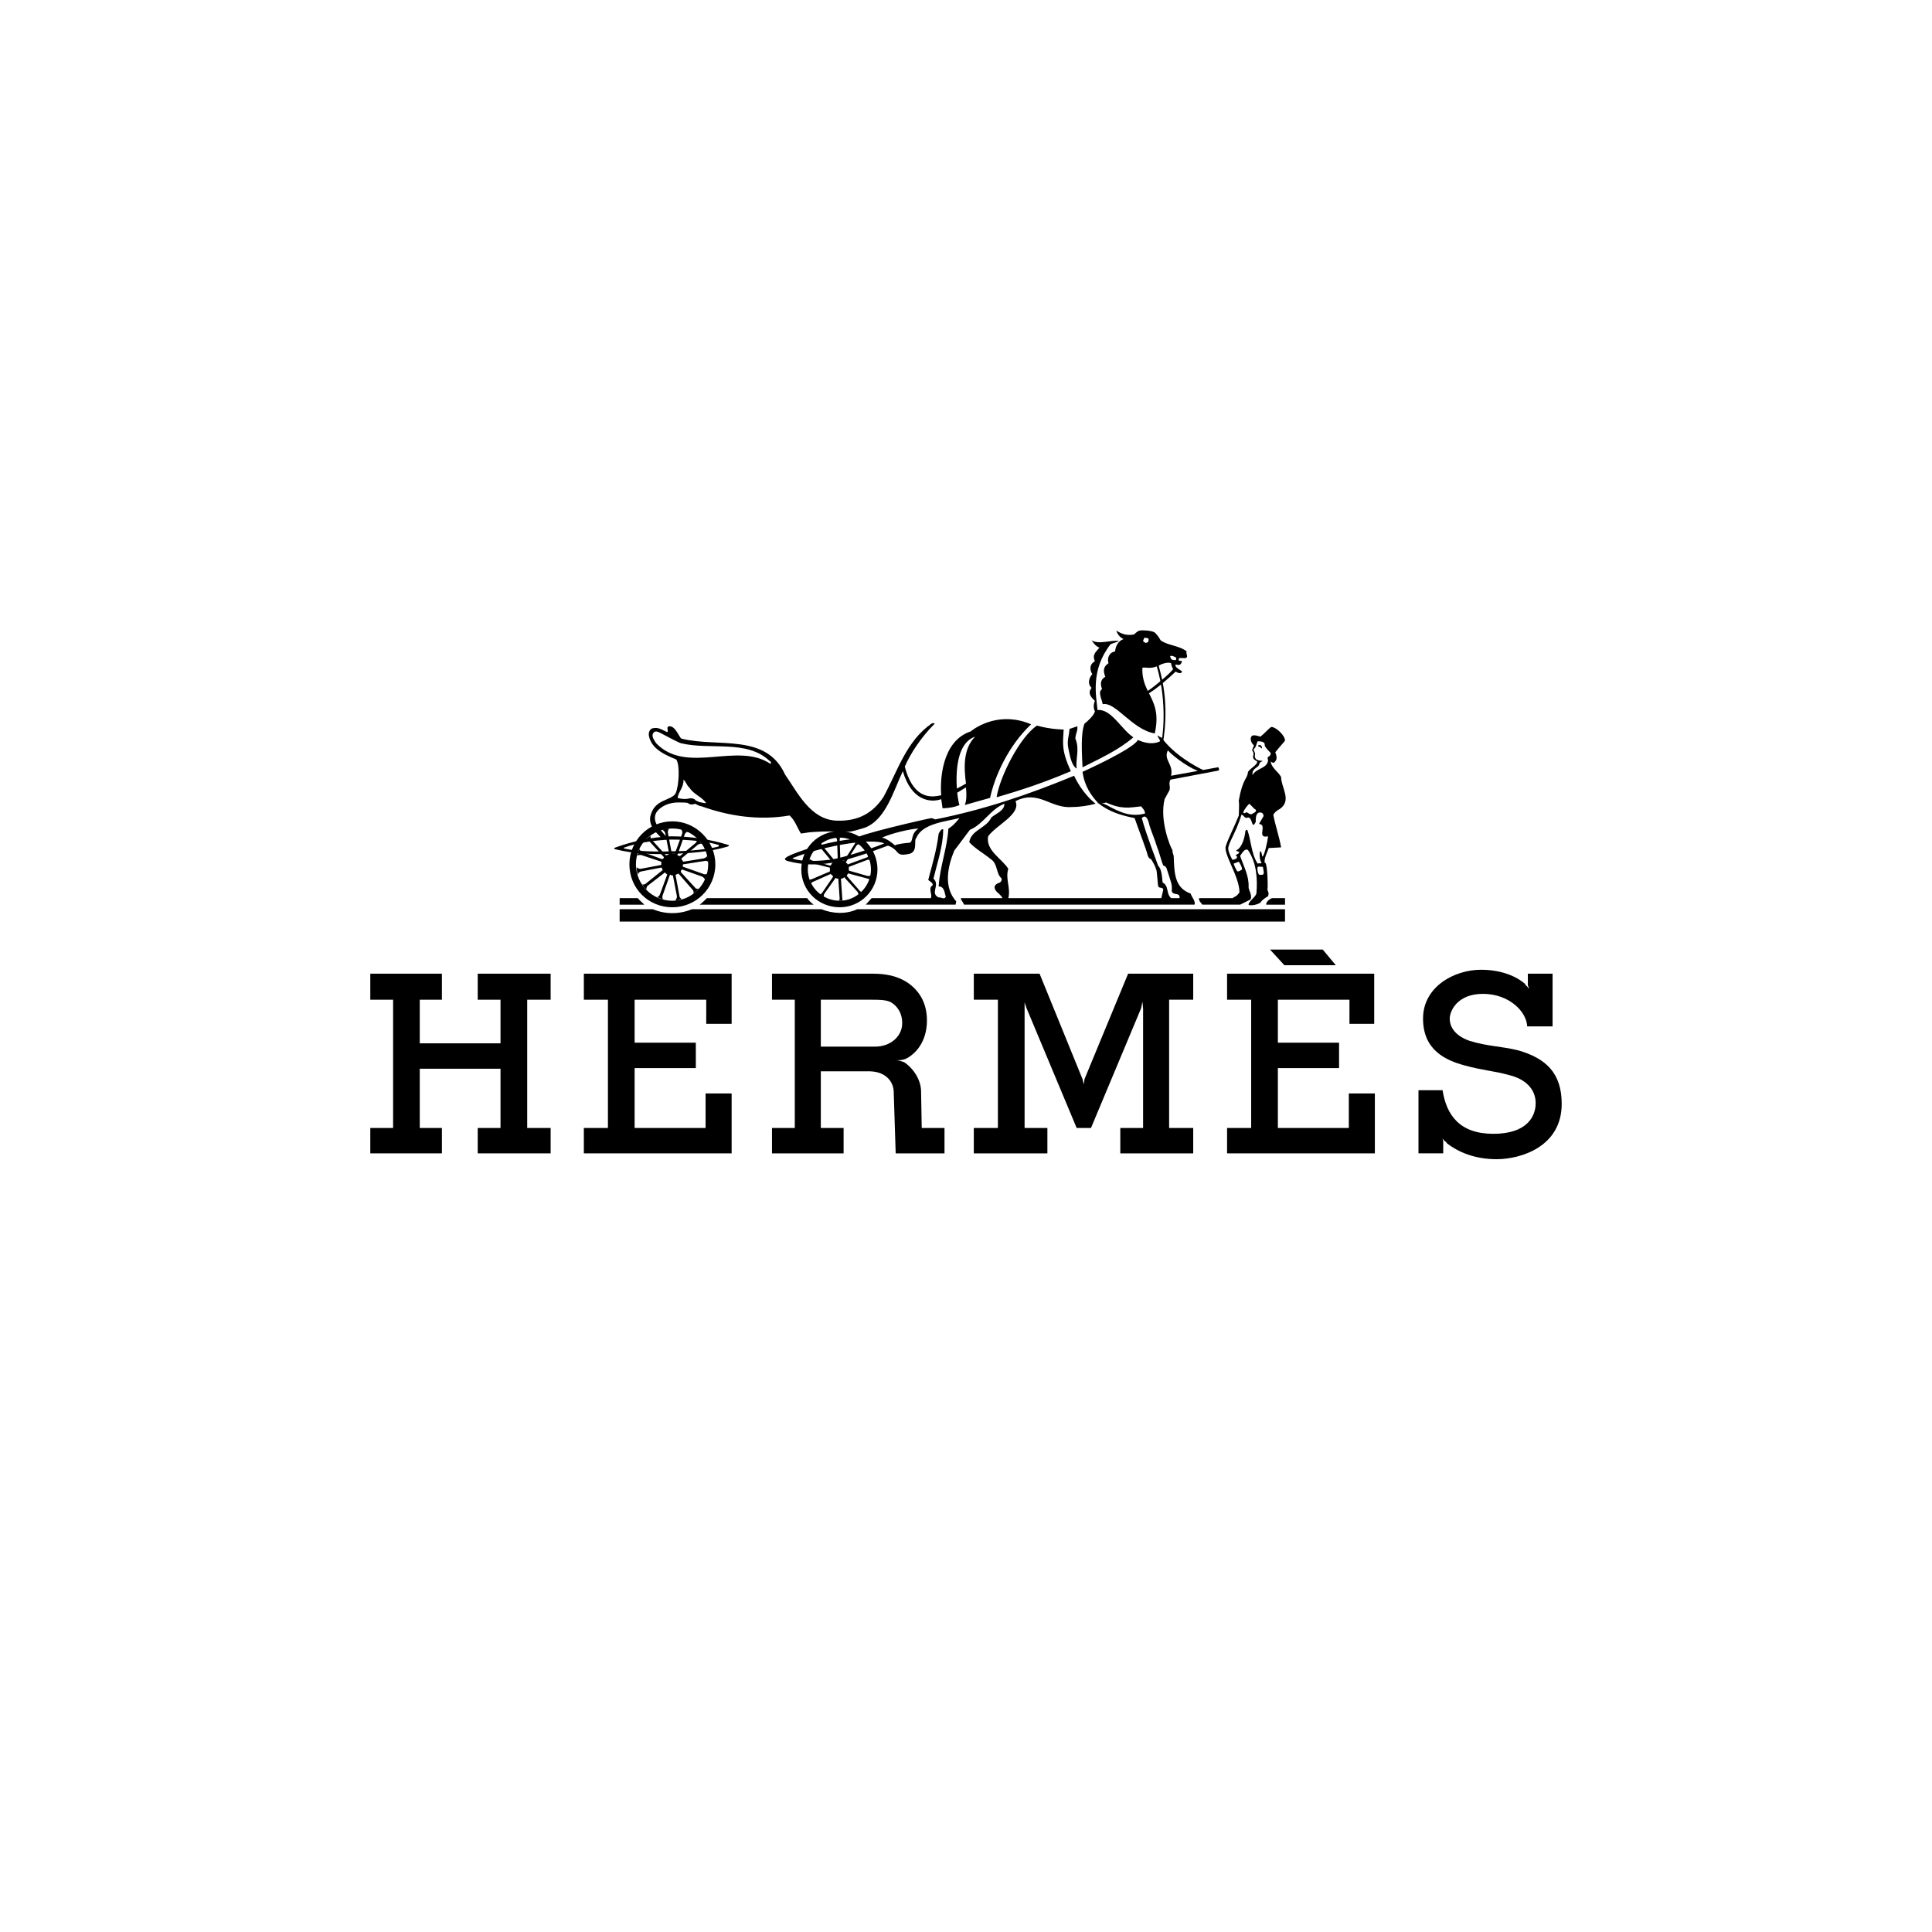 <?xml version="1.0" encoding="utf-8"?>
<!-- Generator: Adobe Illustrator 16.0.0, SVG Export Plug-In . SVG Version: 6.00 Build 0)  -->
<!DOCTYPE svg PUBLIC "-//W3C//DTD SVG 1.1//EN" "http://www.w3.org/Graphics/SVG/1.1/DTD/svg11.dtd">
<svg version="1.1" id="Layer_1" xmlns="http://www.w3.org/2000/svg" xmlns:xlink="http://www.w3.org/1999/xlink" x="0px" y="0px"
	 width="240px" height="240px" viewBox="0 0 240 240" enable-background="new 0 0 240 240" xml:space="preserve">
<g>
	<g>
		<polygon points="46,120.954 54.896,120.954 54.896,124.188 52.146,124.188 52.146,129.606 62.175,129.606 62.175,124.188 
			59.345,124.188 59.345,120.954 68.402,120.954 68.402,124.188 65.491,124.188 65.491,140.121 68.402,140.121 68.402,143.274 
			59.345,143.274 59.345,140.121 62.175,140.121 62.175,132.761 52.146,132.761 52.146,140.121 54.896,140.121 54.896,143.274 
			46,143.274 46,140.121 48.832,140.121 48.832,124.188 46,124.188 		"/>
		<polygon points="152.432,120.954 170.71,120.954 170.71,127.182 167.635,127.182 167.635,124.188 158.74,124.188 158.74,129.527 
			166.343,129.527 166.343,132.681 158.74,132.681 158.74,140.121 167.556,140.121 167.556,135.834 170.79,135.834 170.79,143.274 
			152.432,143.274 152.432,140.121 155.425,140.121 155.425,124.188 152.432,124.188 		"/>
		<polygon points="72.528,120.954 90.886,120.954 90.886,127.182 87.731,127.182 87.731,124.188 78.835,124.188 78.835,129.527 
			86.438,129.527 86.438,132.681 78.835,132.681 78.835,140.121 87.65,140.121 87.65,135.834 90.886,135.834 90.886,143.274 
			72.528,143.274 72.528,140.121 75.519,140.121 75.519,124.188 72.528,124.188 		"/>
		<polygon points="157.769,117.961 164.319,117.961 165.937,119.902 159.549,119.902 		"/>
		<path d="M188.663,130.497c-2.266-0.567-3.801-0.484-6.147-1.213c-2.021-0.729-2.426-1.941-2.426-2.75
			c0-0.891,0.891-3.073,4.125-3.073c3.236,0,5.419,2.183,5.499,4.043l0,0l0,0h3.153v-6.551h-3.073v1.455l0.163,0.404v0.081v-0.081
			c-0.082,0-0.163-0.242-0.485-0.484c0,0,0,0,0-0.082c-0.89-0.809-2.75-1.779-5.499-1.779c-3.316,0-7.198,2.104-7.198,6.066
			c0,3.88,2.75,5.175,5.176,5.821c2.346,0.647,3.558,0.647,5.58,1.214c1.941,0.484,3.235,1.697,3.235,3.477
			c0,1.616-1.052,3.802-5.258,3.802c-4.125,0-5.822-2.265-6.308-5.419l0,0h-2.993v7.844h3.074v-1.454l0,0l-0.081-0.406
			c0,0,0.081,0.243,0.484,0.484v0.082c1.537,1.213,3.64,2.022,6.227,2.022c2.993,0,8.089-1.535,8.089-6.875
			C194,133.247,191.979,131.468,188.663,130.497L188.663,130.497z"/>
		<polygon points="145.233,140.121 145.233,124.188 148.226,124.188 148.226,120.954 140.139,120.954 134.72,134.056 
			134.639,134.703 134.477,134.056 129.139,120.954 120.97,120.954 120.97,124.188 123.963,124.188 123.963,140.121 120.97,140.121 
			120.97,143.274 130.11,143.274 130.11,140.121 127.279,140.121 127.279,125.481 127.279,124.512 127.521,125.239 133.748,140.121 
			135.527,140.121 141.757,125.239 141.918,124.431 141.999,125.321 141.999,140.121 139.168,140.121 139.168,143.274 
			148.226,143.274 148.226,140.121 		"/>
		<path d="M80.049,112.381c0,0-0.082,0-3.073,0v-0.809h2.265C79.32,111.734,79.806,112.138,80.049,112.381L80.049,112.381z"/>
		<path d="M157.283,112.381c0-0.324,0.322-0.646,0.729-0.809h1.618v0.809H157.283L157.283,112.381z"/>
		<path d="M106.494,112.947c-1.375,0.647-3.073,0.566-4.448,0H85.952c-1.537,0.647-3.315,0.647-4.852,0h-4.126v1.536h82.656v-1.536
			H106.494L106.494,112.947z"/>
		<path d="M86.923,112.381c0.243-0.162,0.808-0.728,0.89-0.809h12.455c0.162,0.243,0.566,0.646,0.809,0.809H86.923L86.923,112.381z"
			/>
		<path d="M104.311,111.896c2.103,0,3.882-1.78,3.882-3.882c0-2.183-1.779-3.963-3.882-3.963c-2.183,0-3.962,1.78-3.962,3.963
			C100.349,110.116,102.127,111.896,104.311,111.896v0.808c-2.669,0-4.772-2.102-4.772-4.691c0-2.669,2.103-4.772,4.772-4.772
			c2.587,0,4.69,2.103,4.69,4.772c0,2.588-2.103,4.691-4.69,4.691V111.896L104.311,111.896z"/>
		<path d="M88.863,107.367c0-2.911-2.425-5.338-5.338-5.338c-2.992,0-5.338,2.427-5.338,5.338c0,2.992,2.346,5.338,5.338,5.338
			C86.438,112.704,88.863,110.359,88.863,107.367h-0.89c0,2.507-2.022,4.529-4.449,4.529c-2.506,0-4.528-2.022-4.528-4.529
			c0-2.507,2.022-4.448,4.528-4.448c2.427,0,4.449,1.94,4.449,4.448H88.863L88.863,107.367z"/>
		<path d="M106.817,110.682l-1.617-1.86v-0.081c0.081-0.081,0.081-0.162,0.162-0.243l0,0l2.426,0.647
			c0.081,0,0.243,0.081,0.243,0.162c0-0.082,0.081-0.405,0.162-0.567c-0.081,0.082-0.243,0.082-0.404,0.082l-2.265-0.648
			c-0.08,0-0.08-0.081-0.08-0.081c0-0.081,0-0.243,0-0.323v-0.081l2.345-0.891c0,0,0.242,0,0.242,0.081
			c0-0.081-0.163-0.486-0.163-0.567c0,0.082-0.162,0.244-0.242,0.244l0.162-0.082l-2.427,0.89c0,0.083,0,0-0.082,0
			c0-0.08-0.079-0.161-0.162-0.161c0-0.081-0.08-0.162,0-0.162l1.295-2.022c0.08-0.082,0.242-0.162,0.322-0.162
			c-0.081,0-0.403-0.243-0.565-0.324c0.081,0,0.081,0.243,0,0.324l-1.295,2.022c-0.08,0-0.08,0-0.16,0c0,0-0.163-0.081-0.245-0.081
			c0,0-0.081,0-0.081-0.082l-0.08-2.345c0-0.162,0-0.325,0.161-0.325c-0.161,0-0.484,0-0.646,0c0.081,0,0.162,0.244,0.162,0.325
			l0.081,2.345c0,0.082-0.081,0.082-0.081,0.082s-0.162,0.081-0.244,0.161c0,0-0.081,0-0.081-0.08l-1.536-1.861
			c-0.082-0.082-0.082-0.244-0.082-0.325c-0.081,0.081-0.404,0.325-0.485,0.406c0.082,0,0.243,0.08,0.324,0.161l1.537,1.861v0.081
			c-0.081,0-0.162,0.161-0.162,0.242c0,0-0.081,0.081-0.161,0.081l-2.265-0.647c-0.163-0.081-0.244-0.162-0.244-0.243
			c0,0.082-0.162,0.485-0.162,0.566c0,0,0.243-0.081,0.324,0l2.265,0.566c0.08,0,0.08,0.081,0.08,0.081c0,0.081,0,0.243,0,0.322
			v0.083l-2.263,0.97c-0.082,0-0.244,0.081-0.244,0c0,0.081,0.081,0.405,0.162,0.566c0-0.08,0.162-0.243,0.243-0.243l2.183-0.97
			c0.081,0,0.081,0.08,0.081,0.08c0.08,0,0.162,0.081,0.162,0.163c0.08,0,0.08,0.08,0.08,0.08l-1.374,2.022
			c-0.081,0.081-0.162,0.162-0.244,0.162c0.082,0.082,0.405,0.323,0.486,0.323c-0.082,0,0-0.243,0-0.323l1.375-1.941
			c0-0.082,0.082-0.082,0.082-0.082c0.081,0.082,0.161,0.082,0.242,0.082c0.081,0,0.081,0,0.081,0.081l0.162,2.425
			c0,0.081-0.081,0.244-0.162,0.244c0.081,0,0.485,0,0.648,0c-0.163,0-0.163-0.163-0.163-0.324l-0.163-2.345
			c0-0.081,0.082-0.081,0.082-0.081c0.081,0,0.244-0.082,0.323-0.162c0,0,0.081,0,0.081,0.082l1.618,1.778
			c0,0.082,0.082,0.243,0.082,0.325c0.081-0.082,0.324-0.325,0.404-0.405C106.979,110.844,106.817,110.682,106.817,110.682
			L106.817,110.682z"/>
		<path d="M83.365,104.293c2.263,0,4.528,0.243,5.823,0.647c0.161,0,0.161,0.163,0,0.243c-1.375,0.324-3.64,0.567-5.742,0.567
			c-2.103,0.081-4.367,0-5.822-0.325c-0.163,0-0.163-0.162,0-0.162C78.916,104.778,81.101,104.374,83.365,104.293v-0.404
			c-2.427,0.082-4.853,0.647-6.875,1.375c-0.244,0.082-0.244,0.243,0,0.243c2.264,0.566,4.61,0.647,6.955,0.566
			c2.264-0.081,4.69-0.242,6.874-0.89c0.324-0.08,0.243-0.243,0.081-0.243c-2.103-0.647-4.529-1.051-7.036-1.051v0.404H83.365z"/>
		<path d="M107.384,102.838c-0.566,0.163-1.537,0.485-2.022,0.485c-0.404,0-2.425-0.081-3.801,0
			c-1.861,0.081-2.022,0.324-2.102,0.162c-0.406-0.647-0.728-1.617-1.376-2.183c-3.801,0.646-7.521,0.081-10.917-1.133v-0.485
			c0.243,0.081,0.404,0.081,0.565,0.081c-0.565-0.809-1.536-1.052-2.103-1.941c-0.322-0.243-0.403-0.728-0.728-0.971
			c0.08,0.89-0.647,1.537-0.728,2.264c0.485,0.163,1.133,0.163,1.375,0.081c0.323-0.081,0.728,0,0.89,0.243
			c0.243,0.082,0.404,0.243,0.728,0.243v0.485c-0.405-0.082-0.486-0.162-0.809-0.324c-0.404,0.163-0.728,0.082-0.89-0.081
			c-0.082-0.081-0.89-0.081-1.215-0.081c-1.05,0-2.183,0.404-2.749,1.294c-0.243,0.485-0.162,1.051,0.081,1.456
			c0.162,0.243,0.89,1.295,1.375,1.617l-0.647,0.162c-0.971-0.89-1.698-1.698-1.536-2.75c0.485-2.264,2.588-1.94,3.154-2.911
			c0.403-0.89,0.566-3.478,0.08-4.206c-1.375-0.566-3.074-1.293-3.396-2.912c-0.081-0.405,0.082-0.89,0.486-0.971
			c0.728-0.162,1.212,0.243,1.779,0.485c0.242-0.162-0.243-0.728,0.323-0.728c0.728,0,1.212,1.456,1.456,1.536l-0.081,0.566
			c-0.486-0.162-2.266-1.133-2.426-1.213c-0.324-0.163-0.728-0.404-0.971-0.081c-0.324,0.404,0.081,0.89,0.323,1.294
			c3.801,3.963,10.109-0.243,14.234,2.588c0.081-0.244,0-0.325-0.162-0.405c-2.831-2.669-7.36-1.293-10.999-2.183l0.081-0.566
			c4.529,1.132,10.514-0.728,12.859,4.449c1.536,2.183,3.154,5.661,6.469,5.741c2.669,0.081,4.449-0.971,5.743-2.911
			c1.779-3.234,2.83-6.955,5.984-9.139c0.324-0.162,0.485,0,0.324,0.08c-1.536,1.537-2.911,3.56-3.639,5.257
			c1.213,4.61,3.881,3.641,4.528,3.559c-0.162-1.698,0-6.712,3.64-7.926c0.81-0.646,3.721-2.507,7.522-0.89
			c-2.831,2.669-4.53,6.471-5.096,9.139l-3.154,0.89c0.243-0.484,0.243-1.294,0.162-2.183c-0.324,0.162-0.647,0.404-1.375,0.809
			c-0.324,0.081-0.082-0.405-0.082-0.405c0-0.162,0.809-0.485,1.456-0.89c-0.242-1.86-0.404-4.286,1.133-5.823
			c-3.153,1.052-2.265,7.683-1.941,8.492c-0.89,0.404-2.103,0.404-2.103,0.404l-0.162-1.132c-1.375,0.484-3.72,0.161-4.771-3.478
			C111.023,98.146,110.053,101.867,107.384,102.838L107.384,102.838z"/>
		<path d="M156.719,92.971c-0.163-0.162-0.244-0.243-0.407-0.243c-0.079-0.082,0-0.162,0.084-0.162c0.081-0.082,0.241,0,0.323,0.162
			C156.798,92.81,156.798,92.971,156.719,92.971L156.719,92.971z"/>
		<path d="M84.334,108.579l1.698,1.942c0.163,0.161,0.163,0.404,0.082,0.485c0.243-0.081,0.565-0.485,0.728-0.647
			c-0.081,0.081-0.404,0.081-0.484-0.081l-1.779-1.94c0-0.082,0-0.082,0-0.164c0,0,0,0,0.081-0.081c0-0.081,0.081-0.081,0.081-0.081
			l2.506,0.89c0.243,0.163,0.324,0.324,0.324,0.405c0.081-0.162,0.243-0.648,0.323-0.809c-0.08,0.081-0.323,0.162-0.484,0.081
			l-2.508-0.889c-0.08,0-0.08,0-0.08-0.083c0-0.081,0-0.081,0-0.161c0-0.082,0.08-0.082,0.08-0.082l2.588-0.404
			c0.324-0.081,0.485,0.081,0.485,0.162c0-0.162-0.081-0.728-0.081-0.89c0,0.081-0.162,0.324-0.484,0.404l-2.508,0.405
			c-0.08,0-0.08-0.082-0.08-0.082c-0.081-0.08-0.081-0.161-0.162-0.243v-0.078l2.022-1.699c0.242-0.163,0.485-0.163,0.566-0.081
			c-0.162-0.162-0.487-0.566-0.647-0.728c0.081,0.081,0,0.324-0.162,0.566l-1.941,1.618c-0.082,0.081-0.082,0.081-0.082,0
			c-0.081,0-0.162,0-0.243-0.081c0,0-0.082-0.082,0-0.082l0.891-2.506c0.08-0.244,0.323-0.324,0.405-0.324
			c-0.162-0.082-0.728-0.323-0.89-0.323c0.08,0,0.242,0.323,0.16,0.565l-0.89,2.426c0,0.082-0.081,0.082-0.081,0.082
			c-0.079,0-0.162,0-0.243,0l-0.081-0.082l-0.486-2.587c0-0.323,0.163-0.484,0.163-0.484c-0.163,0-0.647,0.08-0.891,0.162
			c0.08,0,0.324,0.161,0.405,0.404l0.484,2.507c0,0.081,0,0.081-0.081,0.161c-0.081,0-0.162,0.082-0.243,0.082h-0.081l-1.78-1.941
			c-0.162-0.243-0.162-0.485-0.08-0.485c-0.163,0.081-0.567,0.405-0.648,0.566c0.083,0,0.323,0,0.485,0.162l1.781,1.942v0.081
			c-0.082,0.08-0.082,0.08-0.164,0.161c0,0,0,0-0.081,0l-2.426-0.889c-0.243-0.081-0.404-0.324-0.322-0.405
			c-0.163,0.243-0.243,0.728-0.324,0.891c0.081-0.082,0.324-0.163,0.566-0.082l2.426,0.809c0,0.081,0,0.081,0,0.081
			c0,0.08,0,0.162,0,0.243s0,0.081,0,0.081l-2.588,0.485c-0.243,0-0.485-0.162-0.485-0.243c0,0.243,0.082,0.808,0.162,0.97
			c0-0.081,0.081-0.323,0.405-0.404l2.505-0.486c0,0,0.082,0,0.082,0.08c0,0.082,0,0.082,0.08,0.163c0,0.08,0,0.08,0,0.08
			l-2.02,1.618c-0.244,0.243-0.485,0.162-0.485,0.082c0,0.242,0.404,0.646,0.485,0.728c0-0.082,0-0.324,0.161-0.486l2.103-1.617
			c0-0.081,0-0.081,0.082,0c0,0,0.08,0.08,0.16,0.162c0.082,0,0.082,0,0.082,0.081l-0.89,2.426
			c-0.082,0.243-0.324,0.404-0.405,0.324c0.163,0.08,0.647,0.323,0.891,0.323c-0.164,0-0.243-0.243-0.164-0.486l0.891-2.507
			c0,0,0-0.08,0.081-0.08c0.082,0.08,0.163,0.08,0.243,0.08c0,0,0.081,0,0.081,0.082l0.485,2.507c0,0.323-0.162,0.485-0.243,0.565
			c0.243,0,0.728-0.161,0.89-0.243c-0.081,0.082-0.324-0.162-0.324-0.323l-0.485-2.588c0-0.081,0-0.081,0-0.081
			c0.081,0,0.162-0.08,0.243-0.08C84.253,108.5,84.253,108.5,84.334,108.579L84.334,108.579z"/>
		<path d="M155.584,93.294c-0.079-0.081,0-0.161,0-0.243c0.083-0.243,0.163-0.243,0.163-0.484c-0.404-0.324-0.485-0.971-0.242-1.133
			c0.242-0.243,1.051,0.081,1.051,0.081c0.728-0.567,0.972-0.971,1.374-1.214c0.566,0,1.699,1.052,1.699,1.699
			c-0.163,0.243-0.567,0.647-1.213,1.457c0.241,0.564,0.241,0.97-0.162,1.293c-0.081,0-0.243,0-0.404-0.163
			c0.08,0.809,0.971,1.294,1.294,1.942c0,1.294,1.374,2.911-0.162,3.963c-0.324,0.161-0.647,0.405-0.809,0.727
			c0.243,1.295,0.729,2.669,0.971,4.045l-1.537,0.082c-0.16,0.485-0.645,1.375-0.484,1.86c0,0-0.081-0.081,0.082,0
			c0.242,0.322,0.323,2.992,0.242,3.234c0,0.323,0.243,0.323,0.082,0.89c-0.162,0.083-0.809,0.485-0.89,0.728
			c-0.405,0.405-1.537,0.485-1.537,0.324c0-0.405,0.809-0.89,0.972-1.375c0.162-1.941,0-3.881-1.053-5.419
			c-0.402-0.243-0.728,0.404-0.97,0.729c0.404,1.212,1.132,2.506,1.051,3.88c0,0.405,0.484,0.971,0.244,1.537l-1.295,0.646h-4.691
			c-0.161-0.243-0.484-0.485-0.404-0.808h4.205c0-0.162,0.405-0.082,0.809-0.729c0-1.941-2.021-4.771-1.698-5.741
			c0.405-1.214,0.973-2.183,1.617-3.801l0.324-0.082c-0.728,2.427-1.78,3.64-1.617,4.368c0.081,0.404,0.242,0.729,0.483,1.213
			l0.163,0.485c0.081,0.243,0.322,0.809,0.484,0.971c0.243,0,0.404-0.162,0.565-0.243c0-0.323-0.242-0.728-0.404-0.971l-0.646,0.243
			l-0.163-0.485c0.485,0,0.809-0.322,0.406-0.566c1.131-0.566-0.243-0.404,0.161-0.647c0.646-0.323,0.97-1.537,1.051-2.264
			c0-0.162,0.081-0.243,0.244-0.243c0.484,1.293,0.484,2.992,1.293,4.205v0.405c-0.081,0.323,0,0.727,0.163,0.97
			c0.728,0.081,0.646-0.081,0.484-0.97c-0.162,0-0.484-0.083-0.647,0v-0.405c0.081-0.081,0.405,0,0.485-0.081
			c-0.242-0.405-0.242-0.728-0.242-1.132c0-0.243,0.16-0.728,0.323,0.323c0.242,0.083,0.646-1.859,0.728-2.507
			c-1.536,0.324,0-1.455-1.132-1.536l0.566-0.972c0-0.323-0.243-0.566-0.648-0.404l-0.322-0.404
			c-0.243-0.081-0.484-0.486-0.809-0.728c-0.242,0.243-0.647,0.728-0.728,1.052c-0.082,0.081,0.16,0.162,0.243,0.081
			c0.243-0.243,0.403,0.242,0.809,0.162c0.161-0.162,0.646-0.243,0.484-0.566l0.322,0.405c-0.322,0.162-0.322,0.728-0.322,1.132
			c-0.566,1.051-0.323-0.566-0.972-0.566c-0.404,0.243-0.566-0.404-0.808-0.324l-0.324,0.083c0-0.566,0.081-1.214,0-1.861
			c0.485-2.75,1.053-2.669,1.133-3.478c0-0.322,1.213-0.97,1.134-1.294c0.081,0,0.242,0.244,0.242,0.324
			c-0.082,0.404-0.889,0.404-0.81,1.294c0.486-0.891,1.861-0.809,1.941-1.861c-0.243-0.647,0.324-0.242,0.324-0.89
			c-0.161-0.162-0.647-0.647-0.729-0.891c-0.081-0.08,0.242-0.565-0.889-0.565c-0.081,0.081-0.162,0.565-0.325,0.808
			c-0.081,0.082-0.241,0.243-0.16,0.324c0,0.081,0.16,0.162,0.16,0.485c-0.081,0.323,0,0.485,0.163,0.647
			c0.646,0.323,1.132,0,0.404,0.403c0,0.082,0,0.163-0.081,0.244c0-0.081-0.242-0.404-0.323-0.485c-0.082,0-0.486-0.243-0.404-0.566
			C155.747,93.618,155.747,93.457,155.584,93.294L155.584,93.294z"/>
		<path d="M133.83,90.221c0.08,0.566-0.243,0.971-0.243,1.536c0.565,1.375,0,2.427,0.161,3.721c-0.646-0.404-0.808-1.456-1.05-2.587
			c-0.161-0.971,0.08-1.294,0.161-2.345L133.83,90.221L133.83,90.221z"/>
		<path d="M132.132,90.626c-0.082,1.698-0.323,2.507,0.889,5.176c-3.072,1.294-5.581,2.183-9.22,3.234
			c0.405-2.587,2.912-7.521,5.015-8.896C130.595,90.626,132.132,90.626,132.132,90.626L132.132,90.626z"/>
		<path d="M124.206,109.632c-0.808,0.244-0.808,0.727-0.322,1.212c0.322,0.243,0.646,0.648,0.646,0.728h-5.175
			c0,0.243,0.243,0.405,0.404,0.809h28.629c0.162-0.405-0.322-0.89-0.484-1.375c-2.022-0.728-2.022-2.588-2.104-4.69
			c0-0.082-0.161-0.325-0.161-0.729c-0.242-0.323-1.617-3.64-0.97-6.308l0.484-0.89c0.405-0.567-0.082-0.89,0.243-1.537l5.983-1.132
			c0.083-0.081,0.083-0.324-0.08-0.405l0,0c0-0.081,0.08,0,0,0l-5.822,1.052c0.321-1.456-0.971-1.942-0.406-3.154
			c0.809,0.891,2.993,2.426,4.126,2.669l0.566-0.081c-1.456-0.647-4.043-2.184-5.5-4.205c-0.162,0-0.323-0.162-0.484-0.243
			c0,0.162,0.403,0.647,0.322,0.728c0,0-0.97,0.647-2.75-0.162c-0.565,1.132-6.874,3.962-6.874,3.962
			c0.243,1.779,1.051,2.912,1.941,3.882c0.08,0.163-0.244-0.162,0,0c1.295,1.051,2.831,1.536,4.528,1.861
			c0.325,0.971,1.538,4.125,1.618,4.609c0.162,0.485,0.405,0.485,0.405,0.485c0.162,0.162,0.727,1.213,0.727,1.618l0.163,1.696
			c0.08,0.406,0.564,0.083,0.646,0.486l-0.243,1.052h1.214c-0.646-0.566-0.243-1.538-1.054-1.941
			c-0.081-0.971-0.16-1.698-0.564-2.103c-0.323-0.971-1.374-3.558-2.023-5.903l0.406-0.566c-1.779,0.485-3.154-0.162-4.771-1.051
			c-1.215-0.567-0.487-0.081-0.081-0.324c1.94,0.89,2.911,0.647,4.368,0.485c0.16,0.243,0.484,0.485,0.484,0.89l-0.406,0.566
			c0.406-0.406,0.729-0.163,0.972,0.971c0.322,0.97,0.646,1.698,0.889,2.507c0.324,0.808,0.567,1.86,0.811,2.426
			c0,0,0.242,0,0.403,0.325c0.567,1.779,0.728,2.021,0.646,2.83c0.163,0.647,1.051,0.082,0.972,0.89h-21.271
			c0.323-1.293-0.403-2.425,0-3.639c-0.808-1.294-2.829-2.265-2.507-4.044c0.972-1.375,4.126-2.75,3.398-4.367
			c2.91-1.457,4.366,0.97,7.035,0.728c0.97,0,2.021-0.163,2.912-0.405c-1.133-0.89-2.103-2.264-2.669-3.477
			c-5.662,2.345-11.16,4.205-17.227,5.419l-0.485-0.161c-0.565,0.081-9.786,2.183-9.462,2.587c-3.478,0.243-7.521,1.698-8.412,2.184
			c-0.403,0.243-0.484,0.404,0,0.565c3.721,0.972,6.794,0.244,12.536-1.941l-0.404-0.323c-0.323,0.243-5.014,1.86-6.875,2.102
			c-1.941,0.244-3.638,0.162-4.447-0.081c-0.244-0.081-0.244-0.081-0.083-0.162c3.64-1.455,10.675-2.75,11.646-1.537
			c0.566,0.163,0.971,0.485,1.294,0.89c0.323,0.406,0.97,0.243,1.455,0.162c0.648-0.162,0.727-0.728,0.727-1.295l-0.727-0.081
			c-0.323,0-1.618,0.162-1.779,0.324c-0.486-0.404-0.971-0.809-1.617-0.971c1.294-0.566,3.396-1.052,4.528-1.132
			c-1.05,0.728-0.565,1.617-1.132,1.779l0.727,0.081c0-0.324,0-0.565,0.163-0.728c0.727-1.779,3.801-2.022,5.338-2.426
			c0,0-0.809,1.051-1.375,1.294c-0.162,2.507-1.052,4.69-1.214,7.198c0.728,0,0.728,0.808,0.89,1.294
			c-0.243,0.404-0.566,0-0.89,0.081c-1.132-0.565,0.244-1.537-0.646-2.345c0.485-2.021,1.212-4.044,1.212-6.146
			c-0.322,0-0.404,0.323-0.566,0.565c-0.243,2.022-0.809,3.883-1.294,5.743c0.162,0.162,0.566,0.324,0.566,0.647
			c-0.646,0.405,0,1.132-0.243,1.618h-7.357l-0.729,0.808h11.161l0.081-0.404c-1.619-1.78-1.052-4.368-0.244-6.309l1.942-2.587
			c1.618-0.647,2.587-2.588,4.287-3.236c0,0.89-1.051,1.214-1.617,1.699c-0.648,1.375-2.508,1.537-2.751,3.074
			c0.729,0.808,1.78,1.374,2.669,2.103c0.89,0.566,0.647,1.779,1.294,2.345C124.529,109.226,124.368,109.55,124.206,109.632
			L124.206,109.632z"/>
		<path d="M136.58,80.435c-0.325,0.485-0.972,0.809-0.567,1.699c-0.809,0.485-0.566,1.212-0.322,1.617
			c-0.404,0.404-0.647,1.213-0.082,1.698c-0.646,0.728,0.163,1.375,0.404,1.618c-0.322,0.727,0,1.293,0,1.293l0,0
			c-0.081,0.486-0.97,1.294-1.294,1.537c-0.485,1.213-0.322,3.721-0.243,5.419c2.265-1.132,4.529-2.183,6.31-3.72
			c-1.536-1.052-2.75-3.559-4.449-3.396c-0.162-1.781-0.89-4.933,1.617-8.168c0.323-0.163,0.809-0.243,1.052-0.404
			c-1.052-0.163-2.425,0.484-3.396-0.081C135.61,79.546,136.095,80.354,136.58,80.435L136.58,80.435L136.58,80.435z"/>
		<path d="M141.999,79.627c0,0.08,0.322,0.243,0.322,0.243s0.324-0.081,0.324-0.163c0-0.08,0.081-0.323,0-0.404
			c-0.081,0-0.324-0.082-0.486-0.082C142.159,79.223,141.999,79.546,141.999,79.627l-0.162,0.162l-1.134-0.809l0.162-0.162
			c0,0,0.485-0.485,0.729-0.485c0.243-0.081,1.537,0,1.86,0.244c0.242,0.242,0.405,0.403,0.728,0.97
			c0.89,0.647,2.347,0.647,3.236,1.375c-0.161,0.244,0.241,0.647-0.083,0.809c-0.242,0.081-0.807-0.082-0.889,0.081l-0.081,0.485
			l-0.324-0.081c0,0,0.162-0.566,0-0.566c-0.161-0.081-0.483-0.243-0.646-0.162c-0.082,0.081,0,0.162,0.081,0.323
			c0,0.163,0.403,0.244,0.646,0.163l0.323,0.081l0.404,0.081c-0.161,0.404-0.243,0.566-0.808,0.404
			c-0.163,0.405,0.728,0.728,0.808,0.89c-0.081,0.162-0.243,0.324-0.808,0c0,0-2.347,2.265-3.72,2.912
			c-1.457,0.646-0.081-0.324-0.081-0.324c0.646-0.243,3.478-2.668,3.478-2.911c-0.083-0.163-0.243-0.485-0.243-0.728
			c-0.406-0.162-1.214,0.08-1.537,0.324c0.161,0.728,1.456,4.368,0.483,9.867l-0.16-0.163c0.89-5.337-0.567-9.624-0.567-9.624
			c-0.808,0.323-1.374,0.081-1.778,0.161c-0.16,3.317,2.506,3.801,1.535,8.169c-2.829-0.485-4.851-3.962-6.471-3.64
			c-0.079-0.566-0.646-1.536-0.079-1.859c-0.162-0.486-0.323-1.133,0.405-1.538c-0.244-0.646-0.325-1.212,0.403-1.697
			c-0.162-0.404-0.081-1.294,0.809-1.456c0.082-0.728,0.404-1.294,1.051-1.536c-0.728-0.324-0.889-1.052-0.889-1.052
			c0.646,0.404,1.213,0.646,2.183,0.485L141.999,79.627L141.999,79.627z"/>
		<path d="M114.501,140.121l-0.081-4.529c0-1.374-0.89-2.831-2.103-3.64c-0.243-0.081-0.648-0.244-0.971-0.244
			c0.323,0,0.728,0,1.132-0.16l0,0c1.214-0.565,2.669-2.104,2.669-4.771c0-2.025-0.808-3.56-2.265-4.611
			c-1.375-0.971-2.912-1.213-4.529-1.213H95.899v3.234h2.832v15.934h-2.832v3.153h8.897v-3.153h-2.831v-7.037h6.146
			c2.103,0.081,2.911,1.457,2.911,2.588l0.243,7.603h6.065v-3.153H114.501L114.501,140.121z M108.758,130.013h-6.792v-5.824
			c0,0,4.853,0,6.389,0c0.728,0,1.538,0,2.184,0.245c0.808,0.403,1.536,1.292,1.536,2.667
			C112.075,128.8,110.539,130.013,108.758,130.013L108.758,130.013z"/>
	</g>
	<rect fill="none" width="240" height="240"/>
</g>
</svg>
